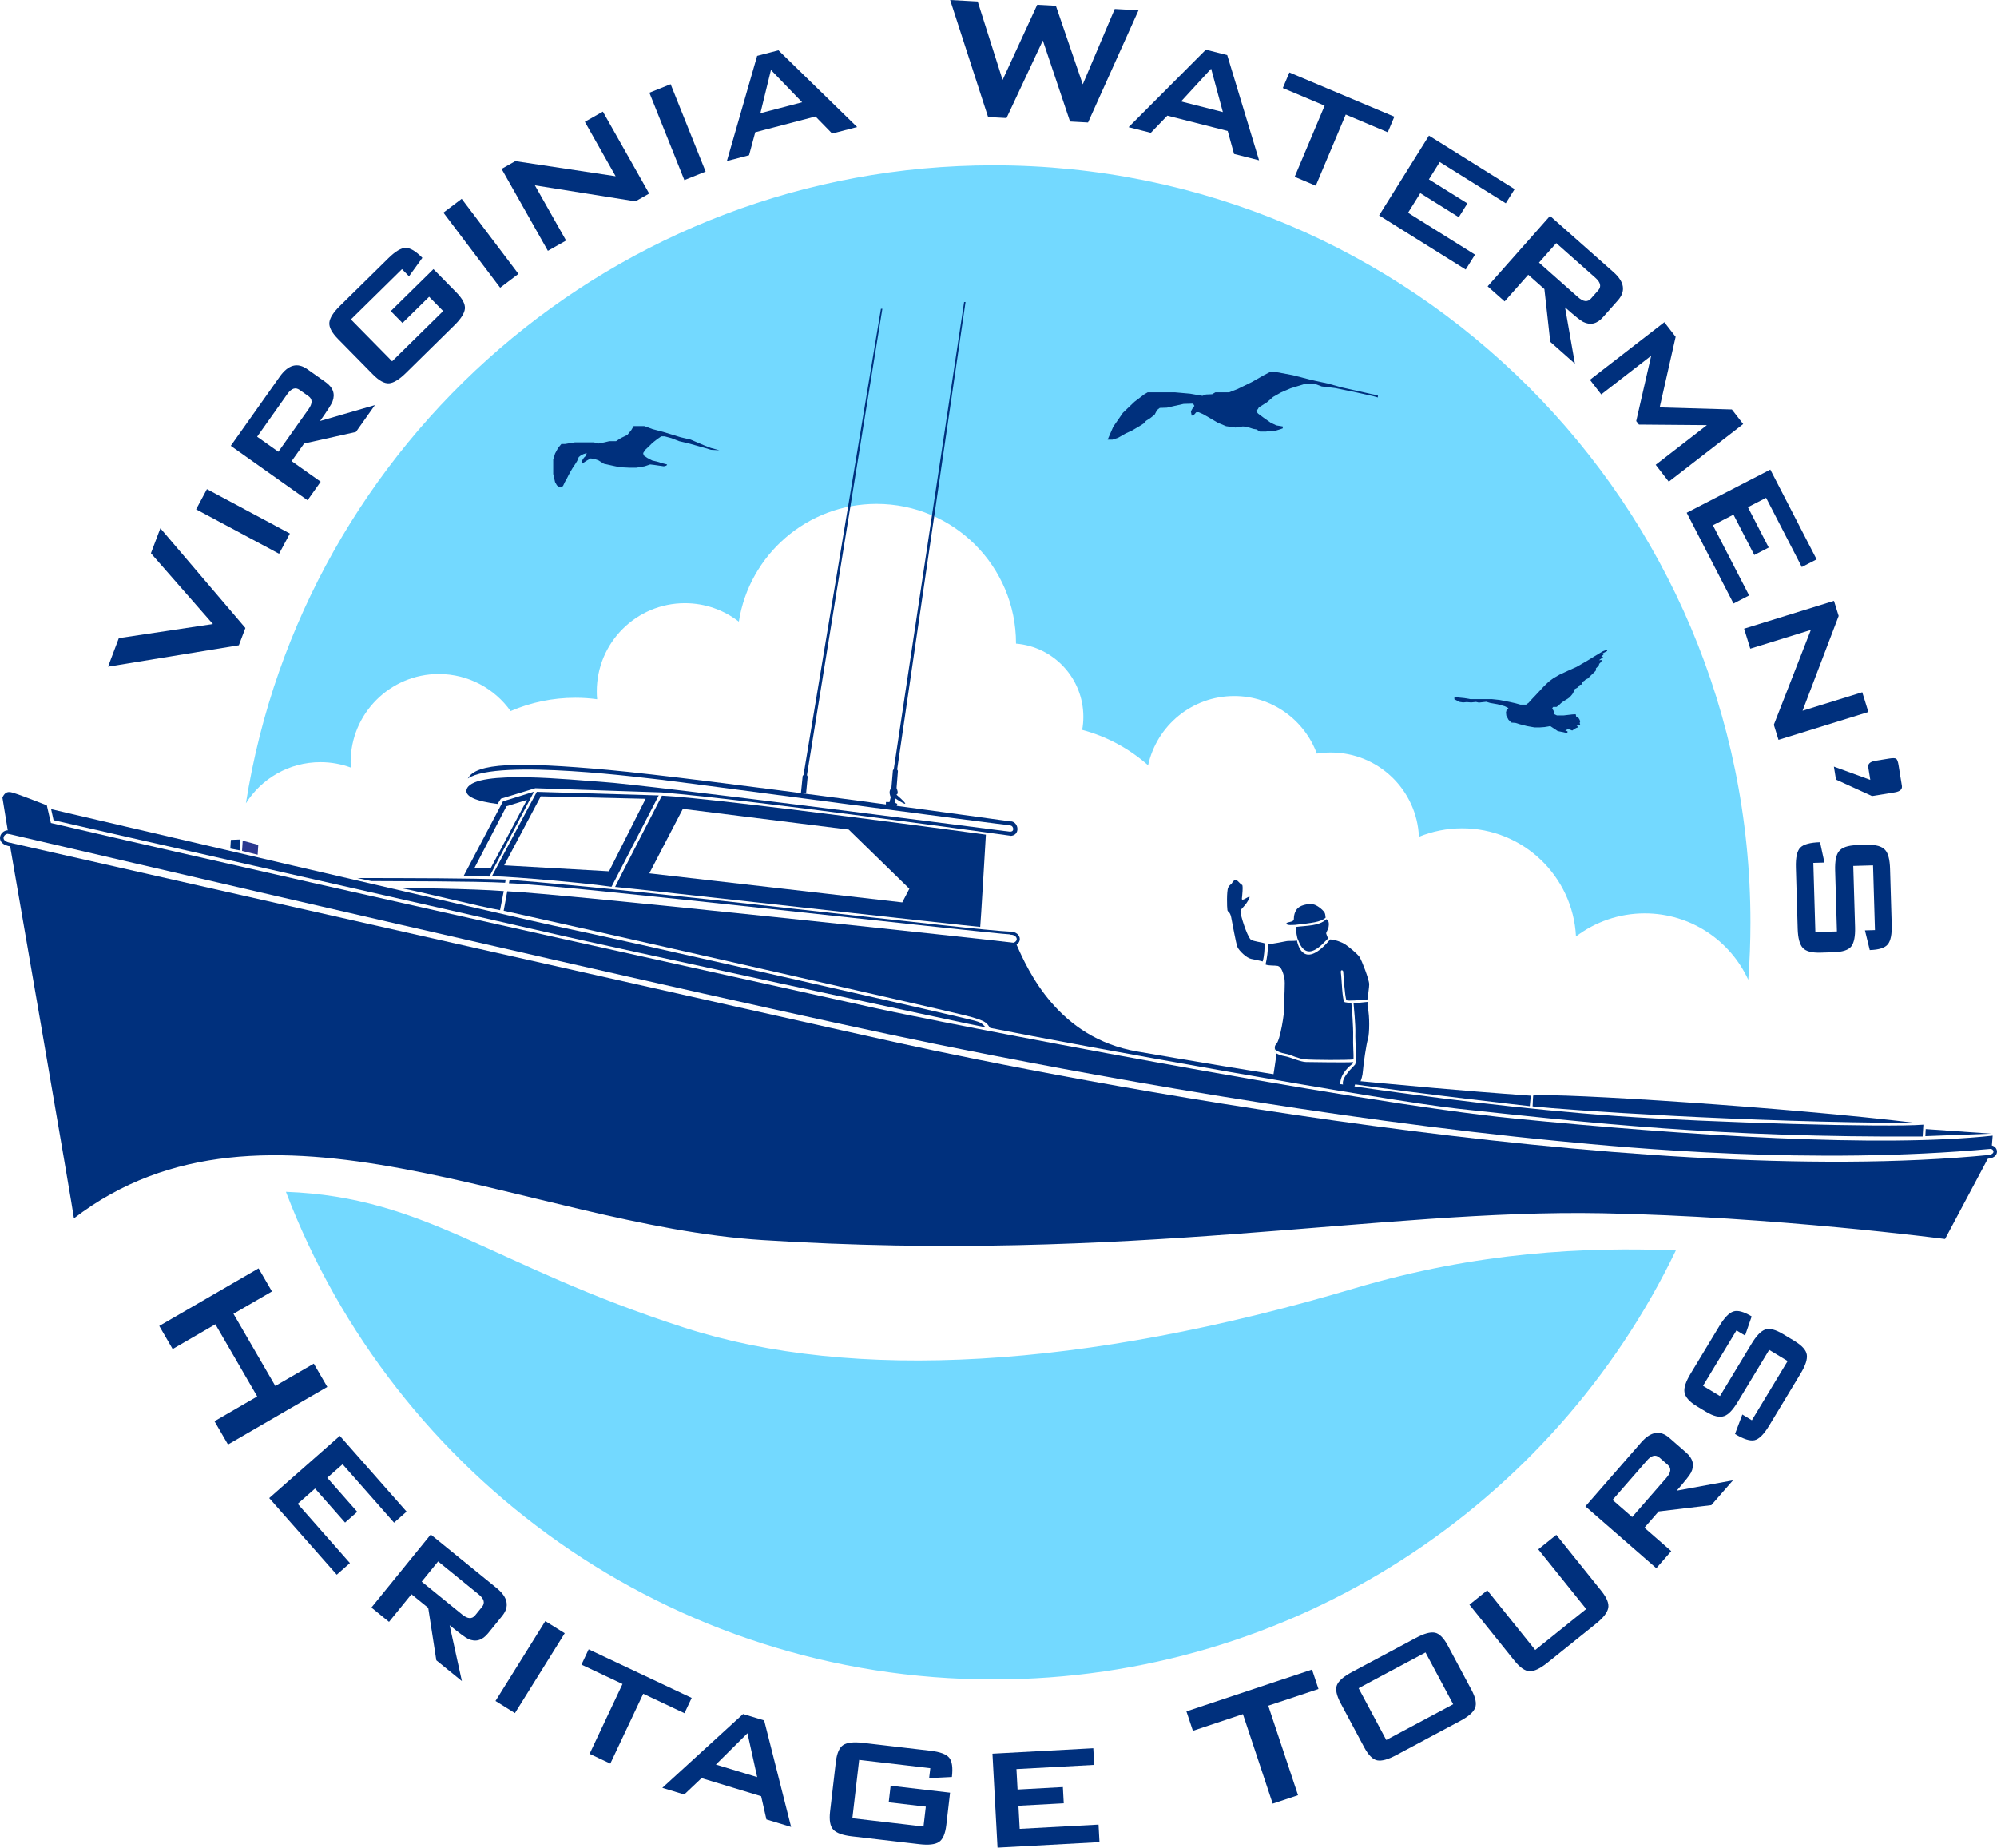 <svg xmlns="http://www.w3.org/2000/svg" xmlns:xlink="http://www.w3.org/1999/xlink" id="Layer_5" x="0px" y="0px" width="421.926px" height="390.292px" viewBox="0 0 421.926 390.292" xml:space="preserve"><path fill="#73D9FF" d="M369.834,194.838c0,4.08-0.15,8.12-0.46,12.12c-3.8-8.28-12.16-14.02-21.87-14.02 c-5.46,0-10.49,1.82-14.53,4.87c-0.649-12.72-11.17-22.84-24.05-22.84c-3.23,0-6.31,0.64-9.13,1.79c-0.43-9.9-8.601-17.8-18.61-17.8 c-1.01,0-1.99,0.08-2.96,0.23c-2.63-7.1-9.46-12.16-17.46-12.16c-8.91,0-16.37,6.26-18.189,14.63c-3.94-3.49-8.69-6.09-13.931-7.48 c0.17-0.89,0.25-1.82,0.25-2.76c0-8.14-6.26-14.81-14.229-15.46v-0.06c0-16.27-13.19-29.46-29.46-29.46 c-14.71,0-26.91,10.79-29.101,24.88c-3.149-2.45-7.109-3.9-11.399-3.9c-10.28,0-18.62,8.34-18.62,18.63c0,0.56,0.02,1.12,0.08,1.66 c-1.51-0.21-3.05-0.31-4.61-0.31c-4.85,0-9.479,1-13.67,2.81c-3.37-4.74-8.92-7.83-15.18-7.83c-10.28,0-18.62,8.34-18.62,18.62 c0,0.38,0.01,0.76,0.03,1.14c-2-0.74-4.16-1.14-6.41-1.14c-6.641,0-12.46,3.47-15.75,8.69c12.06-76.37,78.189-134.77,157.95-134.77 C298.233,34.918,369.834,106.519,369.834,194.838z"></path><path fill="#73D9FF" d="M354.074,264.139c-25.82,53.62-80.67,90.62-144.17,90.62c-68.271,0-126.551-42.78-149.49-103 c29.88,1.12,43.42,15.59,84.29,28.729c35.46,11.4,84.149,8.71,141.479-8.35C312.184,264.408,335.284,263.358,354.074,264.139z"></path><g>	<path fill="#00307D" d="M33.885,111.59l17.962,21.064l-1.381,3.648l-27.638,4.521l2.278-6.023l19.871-2.986l-13.088-14.95  L33.885,111.59z"></path>	<path fill="#00307D" d="M61.248,112.703l-2.284,4.269l-17.528-9.381l2.284-4.269L61.248,112.703z"></path>	<path fill="#00307D" d="M79.217,85.571l-4.021,5.676l-10.945,2.442l-2.635,3.72l6.137,4.347l-2.771,3.912L48.758,94.176  l10.351-14.613c1.793-2.531,3.738-3.054,5.834-1.569l3.836,2.717c1.586,1.123,2.077,2.489,1.475,4.098  c-0.197,0.551-1.076,1.926-2.633,4.125L79.217,85.571z M65.173,83.687l-1.879-1.331c-0.869-0.616-1.73-0.323-2.581,0.879  l-6.384,9.013l4.486,3.178l6.385-9.013C66.052,85.211,66.042,84.303,65.173,83.687z"></path>	<path fill="#00307D" d="M96.391,61.739c1.318,1.34,1.93,2.498,1.833,3.472s-0.838,2.143-2.223,3.504L85.749,78.801  c-1.386,1.363-2.565,2.084-3.541,2.165c-0.976,0.081-2.123-0.549-3.441-1.889l-7.35-7.472c-1.318-1.34-1.93-2.497-1.833-3.472  c0.097-0.974,0.837-2.142,2.222-3.504L82.06,54.542c1.451-1.428,2.659-2.155,3.623-2.181c0.965-0.025,2.15,0.677,3.556,2.106  l-2.823,3.898l-1.484-1.508L74.143,67.472l8.702,8.846l10.788-10.613l-2.966-3.016l-5.629,5.538l-2.473-2.513l9.014-8.866  L96.391,61.739z"></path>	<path fill="#00307D" d="M109.536,57.855l-3.861,2.919l-11.99-15.858l3.861-2.919L109.536,57.855z"></path>	<path fill="#00307D" d="M137.157,40.887l-2.904,1.642l-21.239-3.381l6.591,11.661l-3.846,2.174l-9.783-17.308l2.905-1.642  l21.188,3.195l-6.499-11.498l3.806-2.151L137.157,40.887z"></path>	<path fill="#00307D" d="M149.085,36.247l-4.494,1.799l-7.389-18.457l4.494-1.799L149.085,36.247z"></path>	<path fill="#00307D" d="M181.091,26.836l-5.275,1.377l-3.515-3.601l-12.733,3.324l-1.307,4.858l-4.684,1.223l6.393-22.216  l4.503-1.175L181.091,26.836z M169.477,21.61l-6.591-6.829l-2.231,9.131L169.477,21.61z"></path>	<path fill="#00307D" d="M240.546,2.175L229.882,25.88l-3.801-0.208l-5.748-17.119l-7.674,16.385l-3.895-0.213L200.749,0  l5.818,0.318l5.262,16.574l7.316-15.886l3.941,0.215l5.684,16.597L235.524,1.9L240.546,2.175z"></path>	<path fill="#00307D" d="M266.015,33.861l-5.285-1.341l-1.338-4.85l-12.756-3.237l-3.49,3.624l-4.693-1.191l16.326-16.369  l4.51,1.145L266.015,33.861z M258.368,23.677l-2.477-9.163l-6.361,6.92L258.368,23.677z"></path>	<path fill="#00307D" d="M293.21,27.945l-8.879-3.742l-6.332,15.029l-4.463-1.88l6.334-15.029l-8.836-3.723l1.387-3.292  l22.176,9.344L293.21,27.945z"></path>	<path fill="#00307D" d="M309.675,56.937l-18.297-11.431l10.535-16.861l18.096,11.306l-1.867,2.989l-13.951-8.716l-2.291,3.667  l8.131,5.08l-1.818,2.91l-8.131-5.081l-2.59,4.146l14.15,8.841L309.675,56.937z"></path>	<path fill="#00307D" d="M332.747,76.818l-5.207-4.612l-1.242-11.145l-3.414-3.023l-4.984,5.63l-3.59-3.179l13.182-14.883  l13.404,11.873c2.322,2.057,2.633,4.047,0.93,5.97l-3.117,3.518c-1.287,1.455-2.699,1.795-4.232,1.022  c-0.527-0.256-1.799-1.278-3.814-3.065L332.747,76.818z M336.142,63.062l1.525-1.724c0.707-0.797,0.51-1.685-0.594-2.661  l-8.268-7.323l-3.646,4.117l8.268,7.323C334.53,63.77,335.435,63.859,336.142,63.062z"></path>	<path fill="#00307D" d="M352.579,101.75l-2.762-3.568l10.814-8.373l-14.357-0.119l-0.574-0.743l3.164-13.802l-10.555,8.171  l-2.389-3.084l15.721-12.17l2.389,3.085l-3.373,14.915l15.254,0.435l2.389,3.084L352.579,101.75z"></path>	<path fill="#00307D" d="M366.257,127.483l-9.893-19.17l17.666-9.117l9.785,18.962l-3.133,1.617l-7.543-14.619l-3.842,1.983  l4.396,8.521l-3.049,1.573l-4.396-8.52l-4.344,2.241l7.65,14.827L366.257,127.483z"></path>	<path fill="#00307D" d="M375.761,156.284l-0.986-3.188l7.82-20.034l-12.795,3.961l-1.307-4.221l18.99-5.879l0.988,3.188  l-7.627,20.024l12.615-3.906l1.293,4.176L375.761,156.284z"></path>	<path fill="#00307D" d="M395.521,168.154l-7.611-3.479l-0.445-2.737l7.691,2.799l-0.428-2.645  c-0.121-0.742,0.391-1.206,1.535-1.392l2.877-0.466c0.771-0.125,1.268-0.111,1.482,0.045c0.217,0.155,0.385,0.604,0.504,1.347  l0.709,4.361c0.119,0.742-0.393,1.206-1.537,1.392L395.521,168.154z"></path>	<path fill="#00307D" d="M384.665,201.228c-1.879,0.056-3.143-0.283-3.791-1.017c-0.648-0.733-1.002-2.071-1.059-4.013  l-0.381-12.919c-0.063-2.13,0.248-3.542,0.934-4.236c0.684-0.695,2.076-1.072,4.174-1.134l0.926,4.298l-2.348,0.069l0.43,14.611  l4.557-0.134l-0.379-12.873c-0.057-1.942,0.201-3.282,0.775-4.02c0.633-0.834,1.891-1.278,3.77-1.334l2.207-0.065  c1.879-0.055,3.16,0.314,3.842,1.109c0.615,0.703,0.953,2.024,1.01,3.967l0.348,11.792c0.061,2.004-0.213,3.384-0.818,4.138  c-0.604,0.754-1.877,1.161-3.818,1.218l-1.018-4.155l2.115-0.063l-0.404-13.671l-4.18,0.123l0.381,12.919  c0.057,1.942-0.209,3.298-0.797,4.067c-0.59,0.77-1.84,1.183-3.75,1.239L384.665,201.228z"></path></g><g>	<path fill="#00307D" d="M48.173,305.134l-2.854-4.919l9.027-5.234l-8.841-15.247l-9.026,5.233l-2.829-4.879l20.98-12.165  l2.829,4.88l-8.132,4.715l8.841,15.247l8.131-4.715l2.854,4.92L48.173,305.134z"></path>	<path fill="#00307D" d="M71.147,332.636l-14.264-16.185l14.914-13.146l14.109,16.008l-2.645,2.331l-10.877-12.341l-3.244,2.858  l6.34,7.193l-2.574,2.269l-6.34-7.192l-3.667,3.231l11.032,12.518L71.147,332.636z"></path>	<path fill="#00307D" d="M97.587,355.106l-5.398-4.387l-1.715-11.082l-3.539-2.875l-4.742,5.836l-3.721-3.022l12.537-15.431  l13.898,11.292c2.407,1.956,2.801,3.932,1.181,5.926l-2.964,3.647c-1.225,1.508-2.62,1.908-4.186,1.201  c-0.537-0.233-1.851-1.2-3.941-2.899L97.587,355.106z M100.394,341.217l1.451-1.787c0.672-0.826,0.437-1.705-0.706-2.633  l-8.572-6.965l-3.468,4.268l8.572,6.965C98.813,341.993,99.722,342.044,100.394,341.217z"></path>	<path fill="#00307D" d="M108.797,361.871l-4.107-2.563l10.521-16.868l4.107,2.562L108.797,361.871z"></path>	<path fill="#00307D" d="M144.618,361.892l-8.717-4.108l-6.953,14.753l-4.379-2.064l6.953-14.752l-8.672-4.088l1.522-3.231  l21.768,10.26L144.618,361.892z"></path>	<path fill="#00307D" d="M167.146,385.917l-5.217-1.584l-1.114-4.906l-12.593-3.823l-3.652,3.459l-4.633-1.407l17.064-15.596  l4.451,1.352L167.146,385.917z M159.978,375.39l-2.05-9.267l-6.675,6.618L159.978,375.39z"></path>	<path fill="#00307D" d="M199.94,385.492c-0.219,1.867-0.736,3.069-1.557,3.604c-0.819,0.536-2.193,0.69-4.123,0.466l-14.285-1.664  c-1.931-0.226-3.232-0.692-3.906-1.402c-0.675-0.709-0.902-1.997-0.686-3.865l1.213-10.41c0.218-1.867,0.736-3.068,1.556-3.604  c0.819-0.535,2.194-0.69,4.124-0.466l14.285,1.665c2.022,0.235,3.347,0.721,3.971,1.456s0.82,2.1,0.588,4.091l-4.808,0.244  l0.245-2.101l-15.033-1.752l-1.436,12.324l15.032,1.752l0.489-4.201l-7.842-0.914l0.407-3.502l12.558,1.464L199.94,385.492z"></path>	<path fill="#00307D" d="M232.302,389.127l-21.543,1.165l-1.072-19.853l21.307-1.151l0.191,3.52l-16.428,0.888l0.234,4.318  l9.574-0.518l0.186,3.426l-9.574,0.518l0.264,4.881l16.66-0.9L232.302,389.127z"></path>	<path fill="#00307D" d="M278.569,356.775l-10.613,3.532l6.293,18.908l-5.352,1.781l-6.293-18.908l-10.57,3.518l-1.365-4.103  l26.535-8.831L278.569,356.775z"></path>	<path fill="#00307D" d="M310.88,356.932c0.885,1.658,1.145,2.941,0.775,3.848c-0.367,0.908-1.408,1.818-3.121,2.733l-13.557,7.242  c-1.715,0.915-3.045,1.28-3.998,1.096c-0.951-0.185-1.875-1.119-2.777-2.806l-4.938-9.244c-0.9-1.686-1.164-2.976-0.787-3.869  c0.375-0.894,1.418-1.797,3.133-2.713l13.557-7.241c1.713-0.915,3.045-1.281,3.996-1.097s1.877,1.121,2.777,2.806L310.88,356.932z   M307.03,360l-5.846-10.944l-14.137,7.552l5.846,10.944L307.03,360z"></path>	<path fill="#00307D" d="M338.325,336.051c1.178,1.466,1.664,2.684,1.457,3.652c-0.205,0.971-1.064,2.063-2.58,3.279l-10.258,8.243  c-1.516,1.218-2.76,1.817-3.74,1.799c-0.979-0.017-2.057-0.759-3.234-2.224l-9.508-11.834l3.773-3.032l10.127,12.603l10.771-8.655  l-10.127-12.603l3.811-3.063L338.325,336.051z"></path>	<path fill="#00307D" d="M366.136,312.706l-4.572,5.242l-11.135,1.327l-2.996,3.436l5.666,4.943l-3.15,3.612L334.966,318.2  l11.77-13.496c2.039-2.338,4.025-2.662,5.963-0.974l3.541,3.089c1.465,1.277,1.816,2.686,1.055,4.226  c-0.252,0.528-1.264,1.808-3.035,3.838L366.136,312.706z M352.353,309.417l-1.734-1.514c-0.803-0.7-1.689-0.495-2.656,0.614  l-7.26,8.324l4.145,3.614l7.26-8.324C353.073,311.022,353.157,310.117,352.353,309.417z"></path>	<path fill="#00307D" d="M379.106,283.248c1.609,0.972,2.486,1.942,2.635,2.909c0.148,0.969-0.281,2.283-1.285,3.946l-6.684,11.063  c-1.102,1.824-2.129,2.842-3.08,3.054c-0.953,0.213-2.326-0.225-4.123-1.31l1.551-4.114l2.012,1.215l7.559-12.511l-3.902-2.357  l-6.658,11.022c-1.006,1.663-1.949,2.648-2.83,2.957c-0.986,0.358-2.281,0.05-3.891-0.922l-1.891-1.143  c-1.609-0.972-2.486-1.977-2.627-3.015c-0.137-0.924,0.297-2.218,1.301-3.881l6.1-10.098c1.037-1.716,2.016-2.728,2.932-3.034  c0.918-0.306,2.207,0.043,3.869,1.048l-1.398,4.042l-1.811-1.094l-7.07,11.707l3.58,2.163l6.684-11.063  c1.004-1.662,1.961-2.658,2.873-2.985c0.912-0.328,2.188,0.003,3.822,0.99L379.106,283.248z"></path></g><path fill="#00307D" d="M187.177,170.017l0.005-0.604l0.755,0.007l0.255-1.025c0,0-0.259-0.587-0.235-1.087s0.386-0.978,0.386-0.978 l0.311-3.618l0.178-0.225l14.866-98.698l0.302,0.003l-14.447,98.742l0.162,0.295l-0.29,3.623c0,0,0.279,0.683,0.248,1.022 c-0.032,0.339-0.287,0.374-0.287,0.374s1.976,1.679,1.869,1.903c-0.106,0.226-2.178-1.151-2.178-1.151l-0.046,0.934l0.546,0.259 l-0.138,0.546L187.177,170.017z"></path><polygon fill="#00307D" points="169.227,167.518 169.592,163.904 169.773,163.682 186.124,65.219 186.426,65.226 170.493,163.739  170.65,164.038 170.307,167.655 "></polygon><path fill="none" stroke="#00307D" stroke-width="0.75" stroke-miterlimit="10" d="M420.511,242.308c1.244,0,1.754,1.971-0.68,2.085 "></path><path fill="none" stroke="#00307D" stroke-width="0.75" stroke-miterlimit="10" d="M2.009,175.804 c-1.496-0.434-2.939,2.229,0.399,2.646"></path><path fill="none" stroke="#00307D" stroke-width="0.65" stroke-miterlimit="10" d="M213.528,197.098 c2.08,0.113,2.277,2.404-0.156,2.518"></path><path fill="none" stroke="#00307D" stroke-width="0.9" stroke-miterlimit="10" d="M213.554,173.937 c1.148,0.104,1.461,2.169-0.111,2.178"></path><path fill="#00307D" d="M113.42,167.263c0,0-9.479,17.763-9.479,17.816c5.043,0.118,20.334,1.513,25.259,2.245l9.977-19.301 L113.42,167.263z M128.675,184.048l-22.153-1.259l7.731-14.576l22.153,0.517L128.675,184.048z"></path><path fill="#00307D" d="M2.009,177.997c0,0,13.709,79.191,13.613,79.364c40.383-31.029,95.607,1.412,145.4,4.581 c77.83,4.952,130.369-6.542,177.443-5.659c36.213,0.679,72.49,5.441,72.49,5.441l9.455-17.765 c-75.516,7.424-195.531-15.938-230.675-23.678C163.681,214.546,42.24,187.159,2.009,177.997z"></path><path fill="#00307D" d="M0.513,168.481c0.757-1.749,1.861-1.137,3.093-0.744c1.23,0.394,6.284,2.379,6.284,2.379l0.861,3.729 c70.126,16.286,161.271,36.2,173.963,39.052s101.217,20.028,135.215,23.377c36.584,3.605,77.301,6.205,101.084,3.617l-0.225,2.779 c-38.143,3.482-76.502-0.188-91.383-1.621c-49.227-4.744-100.797-14.226-131.989-20.564c-45.718-9.29-189.927-43.031-195.653-44.339 L0.513,168.481z"></path><path fill="#00307D" d="M10.8,170.918c0,0,99.594,23.314,108.687,25.15c9.092,1.837,84.816,19.021,86.457,19.546 c1.229,0.365,1.372,0.411,2.317,1.403c-2.109-0.309-83.834-18.018-89.298-19.308c-5.465-1.291-107.063-24.274-107.648-24.456 L10.8,170.918z"></path><path fill="#00307D" d="M84.457,187.553c0,0,15.521,0.164,21.976,0.682l-0.78,4.025C101.418,191.532,87.979,188.144,84.457,187.553z "></path><polygon fill="#00307D" points="48.659,179.248 48.776,177.412 50.77,177.336 50.623,179.623 "></polygon><polygon fill="#2B388F" points="51.139,179.744 51.277,177.585 54.569,178.463 54.437,180.548 "></polygon><path fill="#00307D" d="M107.174,188.271c10.908,0.449,103.261,10.35,107.46,10.925c2.553,5.932,8.99,20.052,25.613,22.913 c18.109,3.117,62.65,10.894,101.408,13.639c19.693,1.396,57.146,2.436,64.721,1.821l-0.158,2.501 c-42.949,0.24-70.836-2.924-98.025-5.855c-15.463-1.667-80.531-13.386-98.996-17.086c-0.771-0.938-0.432-1.439-5.275-2.642 c-7.544-1.873-89.646-20.42-97.503-22.109L107.174,188.271z"></path><path fill="#00307D" d="M75.484,185.473c12.861,0.033,23.019,0.012,31.354,0.324l-0.111,0.674 c-6.475-0.346-23.416-0.316-28.267-0.354L75.484,185.473z"></path><path fill="#00307D" d="M107.667,185.85c29.023,2.213,97.683,10.648,106.016,10.961l0.197,0.603 c-6.474-0.347-95.997-10.656-106.351-10.834L107.667,185.85z"></path><path fill="#00307D" d="M106.268,169.272l-8.319,15.789l5.459,0.091l9.425-17.926L106.268,169.272z M100.202,183.432l6.8-13.118 l4.327-1.349l-7.613,14.35L100.202,183.432z"></path><path fill="#00307D" d="M139.855,168.068c0,0-9.896,19.166-9.896,19.283c1.811,0.109,75.224,8.329,77.143,8.447 c0.055,0,1.197-19.492,1.197-19.492S152.476,168.72,139.855,168.068z M190.635,190.62l-53.45-6.138l7.089-13.625l35.045,4.382 l12.811,12.492L190.635,190.62z"></path><path fill="#00307D" d="M105.12,169.824c-4.313-0.547-7.312-1.574-6.425-3.325c2.016-3.983,22.348-1.718,28.521-1.335 c9.183,0.57,86.297,10.534,86.297,10.534l-0.014,0.838c0,0-55.038-7.631-73.697-9.149c-0.101-0.008-26.695-0.89-26.695-0.89 l-7.276,2.214L105.12,169.824z"></path><path fill="#00307D" d="M98.846,164.451c1.728-3.291,10.276-3.582,29.683-1.819s85.162,10.902,85.162,10.902l-0.023,0.813 c-0.457,0.109-72.095-9.471-74.124-9.652S105.087,160.141,98.846,164.451z"></path><path fill="#00307D" d="M404.882,237.213c-27.313-3.315-75.678-6.402-80.951-5.797c-0.014,0.015-0.139,2.293-0.121,2.294 C330.905,234.478,368.677,237.098,404.882,237.213z"></path><path fill="#00307D" d="M323.421,231.446l-0.211,2.213c0,0-22.857-2.562-38.563-4.823l0.029-0.695 C297.893,229.344,307.37,230.31,323.421,231.446z"></path><polygon fill="#00307D" points="406.866,238.503 406.79,239.994 420.698,239.465 "></polygon><path fill="#00307D" d="M267.193,199.269c0,1.1-0.069,2.6-0.409,3.82c-0.54-0.13-1.721-0.41-2.44-0.54 c-0.96-0.18-2.52-1.68-2.88-2.47c-0.35-0.79-1.09-5.15-1.35-6.37c-0.271-1.23-0.71-0.97-0.79-1.49c-0.091-0.53-0.181-4.03,0.17-4.73 c0.35-0.7,0.6-0.57,0.779-0.92c0.17-0.35,0.66-0.91,1.011-0.65c0.35,0.26,0.88,0.92,1.14,1c0.27,0.09,0,2.54-0.04,2.89 c-0.09,0.88,1.97-1.05,1.58-0.13c-0.78,1.82-1.88,2.19-1.88,2.89c0,0.7,1.31,5.03,2.18,5.91 C265.014,198.918,266.324,198.958,267.193,199.269z"></path><path fill="#00307D" d="M280.074,193.858c-1.07,0.94-2.92,1.1-6.46,1.51c-0.394,0-1.726,0.167-1.815-0.243 c-0.11-0.45,1.565-0.217,1.565-0.987c0-0.57,0.119-1.66,0.899-2.36c0.79-0.7,2.5-0.96,3.38-0.7c0.87,0.26,2.101,1.32,2.28,1.84 C280.054,193.318,280.014,193.568,280.074,193.858z"></path><path fill="#00307D" d="M280.704,195.809c-0.08,0.52-0.59,1.22-0.5,1.4c0.06,0.14,0.189,0.65,0.42,1c-1.15,1.08-4.55,5.44-6.36,0.31 c-0.26-0.28-0.42-1.93-0.52-2.71c2.35-0.31,4.96-0.17,6.489-1.64C280.854,194.429,280.794,195.298,280.704,195.809z"></path><path fill="#00307D" d="M283.294,205.409c0.21,1.3,0.26,6.16,0.86,6.3c0.39,0.08,0.85,0.13,1.359,0.14 c0.13,1.18,0.43,5.21,0.38,6.99c-0.06,2.04,0.13,3.84,0.08,4.95c-1.439,0.17-8.46,0.14-10.28-0.02c-1.21-0.1-3.1-0.94-3.539-1.06 c-0.601-0.16-1.841-0.24-2.771-1.04v-0.01c-0.09-0.37-0.09-0.78,0.3-1.17c0.78-0.79,1.75-6.57,1.66-8.05 c-0.09-1.49,0.271-4.9,0-5.95c-0.26-1.05-0.61-2.28-1.4-2.46c-0.56-0.12-1.92,0-2.56-0.29c0.29-1.18,0.57-3.13,0.5-4.34 c1.21,0.02,3.42-0.54,4.07-0.62c0.649-0.07,1.56,0.04,2.06-0.12c0.22,1.06,1.5,6.28,7.021-0.22c1.069,0.06,2.439,0.56,3.18,1.04 c0.79,0.53,2.62,2.02,3.06,2.72c0.44,0.7,2.011,4.68,2.011,5.73c0,0.65-0.23,1.96-0.33,3.18c-1.71,0.17-4.181,0.37-4.48,0.16 c-0.35-0.74-0.649-5.74-0.68-6.04C283.773,204.929,283.224,204.718,283.294,205.409z"></path><path fill="#00307D" d="M289.023,219.438c-0.35,1.14-0.96,5.34-1.05,6.65s-0.37,1.94-0.63,2.64s-0.81-0.74-1.16,0.74 c-0.35,1.489-17.189-2.09-17.189-2.09s0.689-4.35,0.689-4.79c0-0.02,0-0.04-0.01-0.07c0.53,0.28,1.14,0.49,1.82,0.6 c1.14,0.19,3.3,1.22,4.449,1.22c0.69,0,8.48,0.15,9.971,0.02c-0.03,0.11-0.05,0.21-0.09,0.29c-0.641,0.52-2.69,2.13-2.65,4.37 l0.58,0.1c-0.28-1.239,1.08-2.74,2.54-4.229c0.42-0.73,0-5.01,0.07-6.66c0.06-1.65-0.32-5.63-0.391-6.37 c0.92-0.01,1.95-0.09,2.96-0.22c-0.029,0.58-0.01,1.11,0.09,1.5C289.374,214.448,289.374,218.298,289.023,219.438z"></path><polygon fill="#00307D" points="117.278,101.843 116.886,100.124 116.886,98.356 116.886,97.079 117.278,95.803 117.917,94.623  118.604,93.789 119.39,93.789 121.453,93.445 123.811,93.445 125.479,93.445 126.462,93.69 127.689,93.445 128.722,93.199  130.146,93.199 131.226,92.512 132.552,91.874 133.386,90.843 133.877,90.008 134.713,90.008 136.136,90.008 137.854,90.646  140.114,91.235 142.029,91.824 143.797,92.365 145.908,92.855 147.283,93.445 148.904,94.133 150.182,94.623 151.27,94.918  151.998,95.114 150.23,95.016 148.904,94.623 147.334,94.182 145.418,93.642 143.503,93.199 141.882,92.562 140.409,92.168  139.721,92.168 138.86,92.758 137.854,93.543 137.069,94.329 136.333,95.016 135.891,95.704 135.989,96.195 136.775,96.735  137.807,97.275 138.86,97.521 139.967,97.864 140.949,98.11 140.802,98.356 140.262,98.503 139.229,98.356 138.199,98.208  137.363,98.11 136.186,98.503 134.441,98.798 132.993,98.798 130.979,98.7 129.359,98.356 127.591,97.963 126.412,97.227  125.529,96.932 124.792,96.834 124.007,97.275 123.172,97.815 122.877,98.062 122.926,97.373 123.368,96.687 123.811,96.244  123.957,95.704 123.27,95.926 122.729,96.195 122.287,96.539 121.944,97.373 121.551,98.013 120.962,98.896 120.471,99.73  120.127,100.37 119.734,101.155 119.34,101.843 118.948,102.678 118.311,102.973 117.671,102.53 "></polygon><polygon fill="#00307D" points="234.019,92.87 235.21,90.146 237.255,87.194 239.694,84.867 241.794,83.278 242.476,82.88  244.292,82.88 248.265,82.88 251.444,83.165 254.056,83.618 254.794,83.334 256.099,83.278 256.78,82.88 259.673,82.88  261.435,82.2 264.499,80.699 266.94,79.304 268.245,78.624 269.778,78.624 273.126,79.248 277.325,80.326 280.505,81.007  283.343,81.802 286.124,82.426 289.929,83.278 291.112,83.505 291.112,83.958 290.097,83.674 286.521,82.88 282.095,81.972  279.257,81.631 277.724,81.064 275.964,81.007 274.317,81.518 272.671,82.029 270.687,82.88 268.983,83.845 267.679,84.98  265.974,86.059 265.747,86.457 265.351,86.797 265.804,87.365 266.94,88.215 268.472,89.294 269.663,89.862 271.026,90.089  271.026,90.486 270.571,90.657 269.267,91.054 268.187,91.054 267.507,91.167 266.202,91.167 265.464,90.713 264.782,90.6  263.364,90.146 262.565,90.089 261.036,90.316 259.05,90.033 257.29,89.294 255.36,88.159 254.169,87.478 253.261,87.081  252.749,87.081 252.296,87.591 251.784,87.819 251.614,86.91 251.954,86.286 252.353,85.747 252.067,85.264 250.083,85.321  248.151,85.747 246.562,86.116 245.03,86.172 244.462,86.626 243.952,87.591 243.101,88.272 242.134,88.897 241.626,89.464  240.831,89.975 239.185,90.941 237.821,91.565 236.233,92.473 235.04,92.87 "></polygon><polygon fill="#00307D" points="307.282,147.329 308.021,147.329 309.413,147.469 310.624,147.68 312.065,147.68 313.472,147.68  315.159,147.68 316.812,147.856 318.956,148.278 320.187,148.559 321.206,148.84 321.733,148.84 322.437,148.84 322.964,148.455  323.528,147.821 324.757,146.52 326.198,144.973 327.22,143.989 328.169,143.286 329.505,142.511 331.403,141.632 333.126,140.859  335.376,139.558 336.923,138.609 338.683,137.554 339.56,137.238 339.56,137.519 338.935,137.857 338.259,138.222 338.999,138.046  338.329,138.714 338.753,138.785 337.837,139.453 338.542,139.417 338.015,140.121 337.837,140.226 337.872,140.402  337.628,140.753 337.169,141.211 337.239,141.562 336.853,141.984 336.114,142.687 335.517,143.286 334.989,143.567  334.778,143.778 334.216,144.094 334.216,144.586 333.794,144.657 333.407,145.184 332.704,145.571 332.563,145.993  332.212,146.625 331.649,147.293 331.087,147.68 330.384,148.102 329.821,148.524 329.294,149.02 328.872,149.333 328.169,149.333  327.958,149.58 328.099,149.895 328.38,150.422 328.274,150.81 328.942,151.126 330.384,151.126 332.212,150.915 332.915,150.879  333.021,151.373 333.478,151.619 333.724,152.005 333.864,152.392 333.759,152.708 333.864,153.095 332.915,153.095  333.267,153.376 333.372,153.658 332.88,153.833 332.845,154.08 332.493,154.08 332.247,154.291 332.106,154.291 331.333,154.009  330.7,154.291 331.192,154.501 331.157,154.853 329.118,154.431 327.536,153.376 327.185,153.447 326.339,153.587 325.354,153.658  324.196,153.658 322.599,153.376 321.101,152.99 320.187,152.708 319.308,152.638 318.71,152.04 318.253,151.162 318.183,150.493  318.323,149.93 318.71,149.58 317.937,149.192 316.425,148.77 314.843,148.49 314.032,148.243 312.45,148.418 311.853,148.278  310.835,148.383 309.886,148.313 309.112,148.383 308.407,148.278 307.704,147.927 307.282,147.715 "></polygon><path fill="none" stroke="#00A551" stroke-width="0.01" stroke-miterlimit="10" d="M269.384,221.668c0.09,0.34,0.26,0.64,0.29,0.85 c-0.13-0.06-0.26-0.13-0.38-0.21l-0.04-0.75c0.04,0.04,0.08,0.08,0.13,0.1V221.668z"></path></svg>